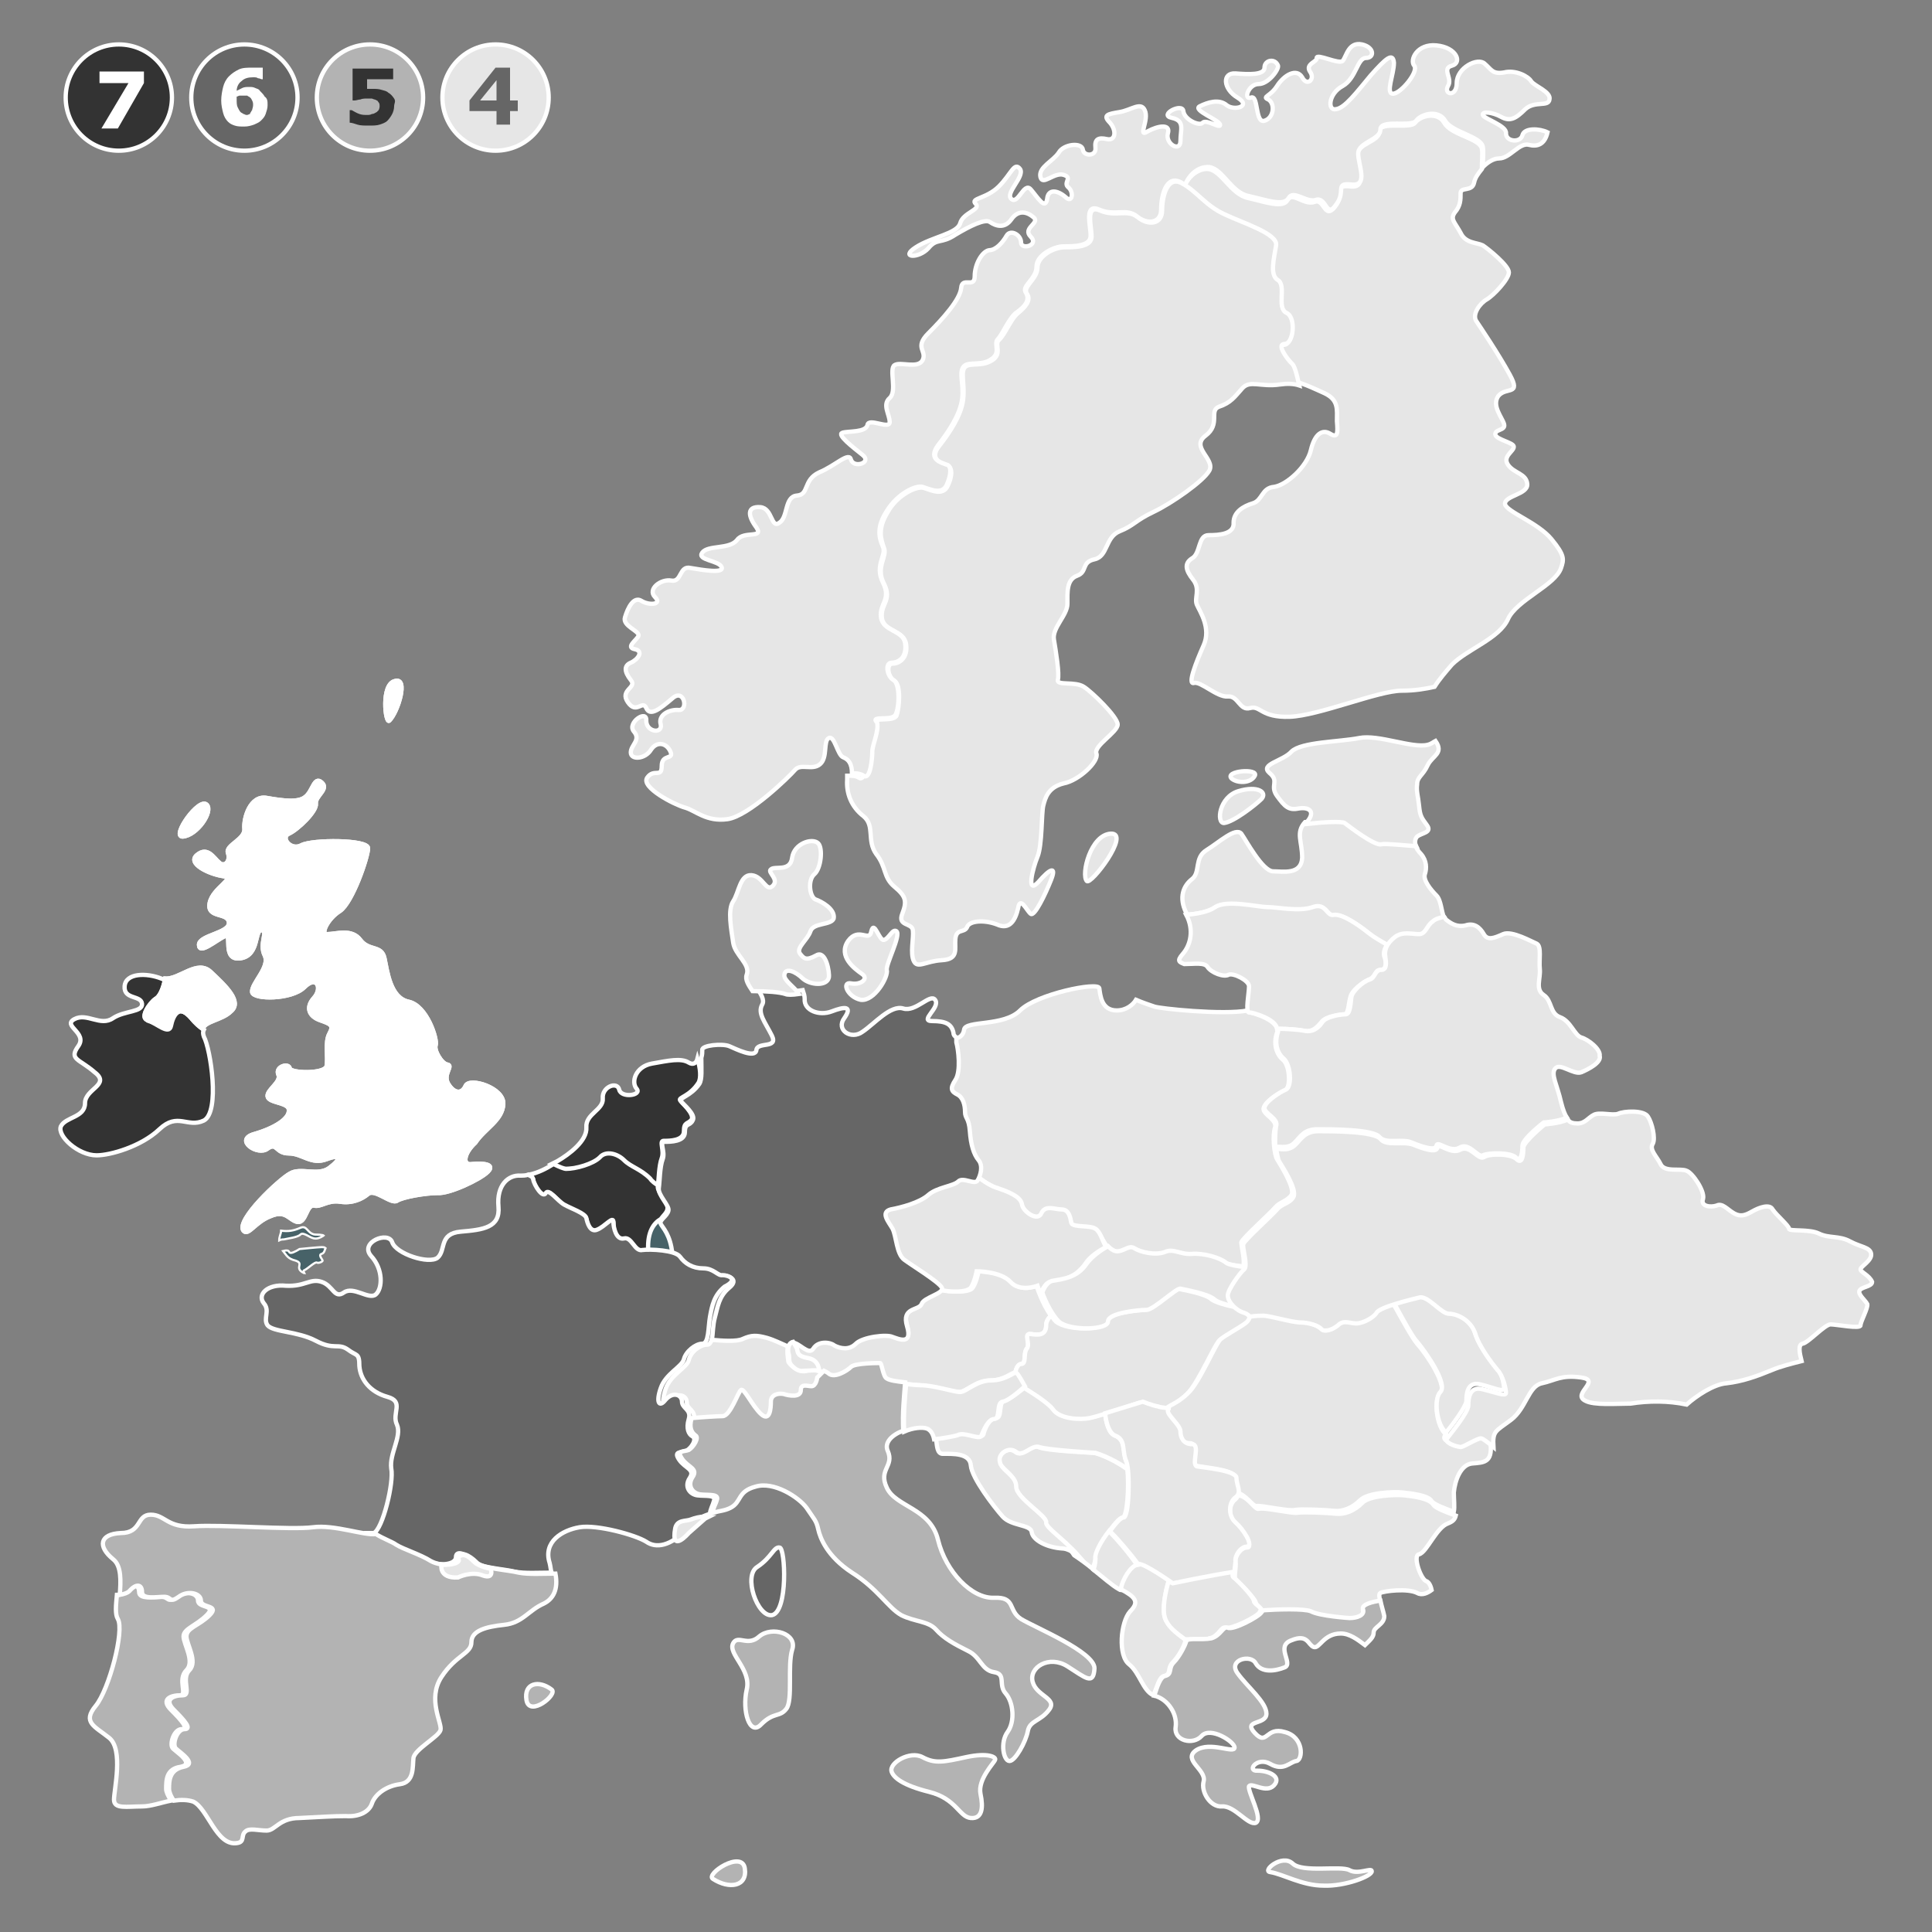 <?xml version="1.0" encoding="utf-8"?>
<!-- Generator: Adobe Illustrator 26.5.0, SVG Export Plug-In . SVG Version: 6.00 Build 0)  -->
<svg version="1.1" id="Layer_1" xmlns="http://www.w3.org/2000/svg" xmlns:xlink="http://www.w3.org/1999/xlink" x="0px" y="0px"
	 viewBox="0 0 200 200" style="enable-background:new 0 0 200 200;" xml:space="preserve">
<rect x="0" y="0" width="200" height="200" fill="#808080" stroke="none"/>
<style type="text/css">
	.st0{fill:#476268;stroke:#FFFFFF;stroke-width:0.222;stroke-miterlimit:10;}
	.st1{fill:#E6E6E6;stroke:#FFFFFF;stroke-width:0.444;stroke-miterlimit:10;}
	.st2{fill:#B3B3B3;stroke:#FFFFFF;stroke-width:0.444;stroke-miterlimit:10;}
	.st3{fill:#333333;stroke:#FFFFFF;stroke-width:0.444;stroke-miterlimit:10;}
	.st4{fill:#666666;stroke:#FFFFFF;stroke-width:0.444;stroke-miterlimit:10;}
	.st5{fill:#FFFFFF;stroke:#FFFFFF;stroke-width:0.444;stroke-miterlimit:10;}
	.st6{fill:#FFFFFF;}
	.st7{fill:#333333;}
	.st8{fill:#666666;}
</style>
<path class="st0" d="M31.1,127.8c0.3-0.3,0.9,0.3,1.4,0.4c0.5,0.1,1-0.3,1-0.3s-0.1-0.1-0.9-0.1c-0.8-0.1-0.8-1-1.5-0.7
	c-0.7,0.3-1.2,0.4-2,0.3c0,0.3-0.2,0.6-0.2,1c0.2-0.1,0.4-0.1,0.5-0.1C29.8,128.2,30.8,128.1,31.1,127.8z"/>
<path class="st0" d="M31.5,131.5c0.4-0.2,1.1-0.9,1.3-0.8c0.2,0.1,0.6-0.1,0.6-0.2c0-0.1-0.5-0.6-0.1-0.7c0.3-0.1,0.3-0.4,0.4-0.6
	c-0.1-0.1-0.3-0.1-0.4-0.1c-0.3,0-2.3,0.2-2.3,0.2s-0.6,0.4-0.9,0.4c-0.3,0,0-0.4-0.8-0.2c0.4,0.5,0.5,0.8,1.3,1
	c0.9,0.3-0.1,0.7,0.7,1.2c0.1,0,0.1,0.1,0.2,0.1C31.4,131.6,31.4,131.5,31.5,131.5z"/>
<path class="st1" d="M98.7,107.9c0.2,0.7,0.5,3-0.1,3.9c-0.6,0.9-0.3,1.2,0.2,1.5c0.6,0.3,0.8,1.2,0.8,1.8c0,0.7,0.4,0.6,0.5,2
	c0.1,1.4,0.4,2.4,0.9,3c0.4,0.5,0.3,1.2,0.1,1.7c0.7,0.5,1.5,1,2.2,1.3c1.7,0.6,2.3,1.1,2.5,1.7c0.1,0.6,1.6,1.7,2,0.9
	c0.4-0.9,1.4-0.4,2.1-0.4c0.7,0,0.9,0.9,1,1.4c0.1,0.5,1.9,0.2,2.5,0.6c0.6,0.4,0.9,1.7,1.7,2.2c0.9,0.5,1.6-0.6,2.2-0.2
	c0.6,0.4,2.2,0.7,3.2,0.4c1-0.4,1.6,0.4,2.8,0.2c1.2-0.1,2.8,0.4,3.2,0.7c0.2,0.2,1.2,0.4,2.2,0.5c0.2-0.5-0.2-2.1-0.2-2.5
	c0.1-0.4,3-3,3.5-3.6c0.5-0.6,1.2-0.6,1.7-1.3c0.4-0.7-1.2-3.2-1.5-3.7c-0.3-0.5-0.5-2.5-0.2-3.3c0.2-0.8-1.2-1.3-1.2-1.9
	c0-0.6,1.4-1.6,2.2-1.9c0.7-0.3,0.5-2.7-0.2-3.2c-0.7-0.6-1-1.7-0.6-2.8c0.4-1.2-2.5-2.1-2.9-2.1c-0.1,0-0.1-0.1-0.1-0.2
	c-2.6,0.5-9.2-0.2-9.7-0.4c-0.3-0.1-1.2-0.4-1.9-0.7c-0.3,0.5-1,1.1-2,1.1c-1.6,0-1.7-1.6-1.8-2.3c-0.1-0.7-6.5,0.6-8.2,2.3
	c-1.7,1.7-5.7,1-5.8,2c-0.1,0.7-0.7,1-1.1,0.8C98.7,107.6,98.7,107.8,98.7,107.9z"/>
<path class="st1" d="M113.4,161.3c-0.1-0.7,2.2-4.2,2.8-4.2c0.5,0,0.7-3.3,0.5-5c-1.8-1.3-3.4-1.7-3.4-1.7s-5-0.2-5.8-0.6
	c-0.8-0.3-1.7,1.1-2.4,0.5c-0.7-0.6-1.8,0.2-1.7,1c0.2,0.8,1.7,1.3,1.7,2.6c0,1.2,3.1,3.1,3.1,3.7c-0.1,0.5,1.9,1.7,3,3.4
	c0.6,0.4,1.3,0.9,1.9,1.4C113.3,161.9,113.4,161.5,113.4,161.3z"/>
<path class="st1" d="M108.3,157.6c0.1-0.7-3.1-2.5-3.1-3.7c0-1.2-1.6-1.7-1.7-2.6c-0.2-0.8,0.9-1.6,1.7-1c0.7,0.6,1.6-0.8,2.4-0.5
	c0.8,0.3,5.8,0.6,5.8,0.6s1.5,0.4,3.4,1.7c0-0.3-0.1-0.6-0.2-0.8c-0.4-1,0-2.2-1.2-2.7c-0.6-0.2-0.9-1.3-1-2.3
	c-0.6,0.2-1,0.3-1.3,0.4c-1,0.2-3.1,0.1-3.8-0.9c-0.6-0.7-2.3-1.8-3.1-2.3c-0.3,0.3-1.7,1.4-2.2,1.5c-0.7,0.1-0.2,1.8-0.9,1.8
	c-0.7,0-1.2,1.2-1.3,1.7c-0.2,0.5-1.7-0.3-2.3-0.1c-0.5,0.2-1.9,0.4-2.6,0.5c0.1,0.8,0.1,1.6,0.7,1.6c1,0,2.8-0.1,2.9,1.2
	c0.1,1.3,2.4,4.3,3.3,5.3c0.9,1,2.9,0.8,3,1.6c0.1,0.8,1.5,1.6,3.2,1.7c0.4,0,1,0.3,1.6,0.7C110.1,159.3,108.2,158.1,108.3,157.6z"
	/>
<path class="st1" d="M120.5,173.5c0.8-0.2,0.3-0.8,0.9-1.4c0.6-0.6,1.2-1.7,1.3-2.2c0,0,0-0.1,0.1-0.1c-1.1-0.8-1.9-1.5-2.2-2.3
	c-0.3-0.9,0-2.6,0.4-3.9c-0.6-0.5-2.6-1.8-3.2-1.8c-0.6,0-1.6,1.4-1.8,2.7c1.5,0.8,2,1.3,1,2.3c-1,1.1-1.3,4.6-0.1,5.5
	c1.1,0.9,1.4,2.7,2.5,3.2C119.8,174.6,120,173.6,120.5,173.5z"/>
<path class="st1" d="M104.8,132.7c-1-1.1-3.5-1.1-3.5-1.1s-0.2,1.1-0.6,1.7c-0.3,0.5-2.1,0.5-3.3,0.2c-0.3,0.4-1.8,0.8-2,1.4
	c-0.2,0.7-2.1,0.3-1.5,2.3c0.6,2-0.9,1.3-1.5,1.1c-0.6-0.2-3.2,0.1-3.8,0.7c-0.7,0.7-1.6,0.5-2.2,0.2c-0.6-0.3-1.7-0.5-2.2,0.3
	c-0.5,0.8-1.4-0.7-2.2-0.6c-0.7,0.1-0.4,1.7-0.4,2c0,0.3,1.2,1.3,1.9,1c0.7-0.3,1.7,0.1,2.3,0.5c0.7,0.4,1.9-0.3,2.3-0.7
	c0.4-0.4,2.7-0.4,3-0.4c0.2,0,0.3,1.3,0.7,1.6c0.4,0.2,2,0.4,3.4,0.5c1.4,0.1,3.5,0.7,4.1,0.7c0.7,0,1.7-1.2,3.2-1.2
	c1.5,0,2.3-0.9,2.6-0.8c0,0,0,0,0,0c0.1-0.5,0.3-0.8,0.6-0.9c0.6-0.1,0.2-1.1,0.6-1.6c0.4-0.5-0.3-1.6,0.4-1.5
	c0.8,0.1,1.6,0.2,1.6-0.9c0-0.4,0.2-0.7,0.5-1c-0.9-1.2-1.5-3.1-1.5-3.1S105.7,133.8,104.8,132.7z"/>
<path class="st1" d="M128.7,135.8c-0.3-0.1-0.6-0.3-0.9-0.5c-1-0.2-2-0.5-2.4-0.8c-0.6-0.6-3.1-1-3.5-1.1c-0.4-0.1-2.7,2.2-3.5,2.2
	c-0.7,0-4,0.4-4,1.2c0,0.9-3.9,1-5.1,0c-0.2-0.2-0.3-0.4-0.5-0.6c-0.3,0.3-0.5,0.6-0.5,1c0,1.1-0.9,1-1.6,0.9c-0.8-0.1,0,1-0.4,1.5
	c-0.4,0.5,0,1.6-0.6,1.6c-0.3,0-0.5,0.4-0.6,0.9c0.3,0.1,0.9,1.4,0.9,1.4s0,0-0.1,0.1c0.8,0.5,2.6,1.6,3.1,2.3
	c0.7,1,2.8,1.1,3.8,0.9c1-0.2,5.2-1.6,5.2-1.6s1,0.4,1.6,0.5c0.1,0,0.5,0.1,1.1,0.2c0.3-0.3,1.2-0.6,2.2-1.6
	c1.2-1.2,2.9-5.3,3.4-5.6c0.5-0.3,1.8-1.1,2.5-1.6C129.7,136.5,129.5,136,128.7,135.8z"/>
<path class="st1" d="M113.4,127.2c-0.6-0.4-2.3-0.1-2.5-0.6c-0.1-0.5-0.2-1.4-1-1.4c-0.7,0-1.7-0.5-2.1,0.4c-0.4,0.9-1.9-0.2-2-0.9
	c-0.1-0.6-0.7-1.1-2.5-1.7c-0.7-0.2-1.5-0.7-2.2-1.3c-0.1,0.1-0.1,0.3-0.2,0.4c-0.3,0.5-1.5-0.4-2,0.1c-0.5,0.5-2.2,0.6-3.1,1.4
	c-0.9,0.8-2.8,1.2-3.9,1.5c-1.1,0.2-0.2,1.2,0.2,2c0.4,0.7,0.4,2.6,1.2,3.2c0.8,0.6,3.6,2.3,3.9,2.9c0.1,0.1,0,0.2,0,0.3
	c1.2,0.3,2.9,0.3,3.3-0.2c0.4-0.6,0.6-1.7,0.6-1.7s2.5,0,3.5,1.1c1,1.1,2.8,0.4,2.8,0.4s0.1,0.3,0.3,0.8c0.3-0.6,0.6-1.1,1-1.2
	c1-0.1,2.5-0.3,3.6-1.8c0.5-0.8,1.4-1.4,2.2-1.8C114.1,128.4,113.9,127.5,113.4,127.2z"/>
<path class="st1" d="M123.4,129.8c-1.2,0.1-1.9-0.6-2.8-0.2c-1,0.4-2.6,0-3.2-0.4c-0.6-0.4-1.4,0.7-2.2,0.2
	c-0.2-0.1-0.4-0.3-0.5-0.4c-0.7,0.4-1.6,1-2.2,1.8c-1,1.5-2.5,1.6-3.6,1.8c-0.4,0.1-0.8,0.6-1,1.2c0.3,0.9,1,2.3,1.7,3
	c1.1,1,5.1,0.9,5.1,0c0-0.9,3.2-1.2,4-1.2c0.7,0,3.1-2.3,3.5-2.2c0.4,0.1,2.8,0.5,3.5,1.1c0.3,0.3,1.3,0.6,2.4,0.8
	c-0.4-0.4-0.8-0.9-0.8-1.3c0-0.7,1.2-2.4,1.7-2.7c0,0,0.1-0.1,0.1-0.1c-1-0.1-2-0.3-2.2-0.5C126.3,130.2,124.6,129.7,123.4,129.8z"
	/>
<path class="st2" d="M18.7,182.9c1.5-0.3-0.4-1.5-0.8-1.9c-0.4-0.4,0.1-2,0.9-2c0.8,0,0-0.9-1.1-2c-1.1-1.1,0-1.5,0.9-1.5
	c0.9,0-0.3-1.6,0.7-2.6c0.9-0.9-0.3-2.7-0.3-3.5c0-0.8,1.3-1.1,2.4-2.2c1.1-1.1-0.9-0.7-0.9-1.5c0-0.8-1.3-1.1-2.3-0.4
	c-0.9,0.7-0.7,0-1.5,0c-0.8,0-2.3,0.3-2.3-0.5c0-0.8-0.7-0.9-1.3-0.1c-0.2,0.2-0.5,0.4-1,0.4c-0.1,1.1-0.2,2,0.1,2.5
	c0.7,1.2-0.9,7.3-2.3,9c-1.4,1.7-0.1,2.1,1.4,3.3c1.5,1.2,0.5,5.4,0.5,6.4c0,1,1.3,0.7,2.9,0.7c0.9,0,2-0.4,3-0.6
	c-0.3-0.5-0.5-0.9-0.5-1.2C17.2,184.3,17.2,183.1,18.7,182.9z"/>
<path class="st3" d="M62.1,119.9c0.7-0.7,1.9-0.3,2.5,0.3c0.7,0.7,1.7,0.8,2.7,1.9c0.3,0.3,0.5,0.5,0.8,0.7c0.1-0.7,0.1-2.1,0.4-2.9
	c0.3-0.8-0.3-1.8,0.2-1.8c0.6,0,2.1,0,2.1-1c0-1,0.4-0.7,0.8-1.2c0.3-0.6-1-1.7-1.2-2c-0.2-0.3,1-0.4,1.9-1.8
	c0.3-0.5,0.2-1.5-0.1-2.5c-0.1,0.4-0.4,0.7-0.9,0.4c-0.8-0.5-2.1-0.2-3.8,0.1c-1.7,0.3-2.2,1.9-1.6,2.6c0.6,0.7-1.6,1-1.8,0.1
	c-0.2-0.9-1.8-0.3-1.7,0.9c0.1,1.2-1.8,1.6-1.7,3c0.1,1.4-1.8,2.8-3,3.5c-0.2,0.1-0.4,0.2-0.6,0.3c0.6,0.3,1.1,0.5,1.3,0.5
	C59.6,121.1,61.5,120.6,62.1,119.9z"/>
<path class="st0" d="M68.4,126.3c-0.7,0.4-1.4,1.3-1.3,3.2c0.7,0,1.7,0.1,2.5,0.3c-0.2-2-1-2.7-1.2-3.1
	C68.4,126.6,68.4,126.4,68.4,126.3z"/>
<path class="st3" d="M55.2,122.2c0.1,0.6,1,2,1.3,1.4c0.3-0.6,1.2,0.7,1.9,1.2c0.7,0.4,2.2,0.9,2.3,1.4c0.1,0.5,0.3,1.6,1.1,1.2
	c0.7-0.3,1.7-1.5,1.7-0.8c0,0.7,0.2,1.9,1.1,1.7c0.8-0.2,1.1,1.4,1.9,1.2c0.2,0,0.4,0,0.6-0.1c-0.1-1.9,0.6-2.8,1.3-3.2
	c0.2-0.3,0.7-0.7,0.7-1.1c0.1-0.6-1.1-1.7-1-2.3c0,0,0-0.1,0-0.1c-0.3-0.2-0.6-0.4-0.8-0.7c-1-1-2-1.2-2.7-1.9
	c-0.7-0.7-1.9-1-2.5-0.3c-0.7,0.7-2.5,1.2-3.5,1.2c-0.2,0-0.7-0.2-1.3-0.5c-0.8,0.5-1.6,0.9-2.5,1.1
	C54.9,121.9,55.2,121.8,55.2,122.2z"/>
<path class="st1" d="M151,149.5c-0.8-0.1-1.8-0.4-1.4-0.9c0,0,0.1-0.1,0.1-0.1c-1-0.8-1.3-3.6-0.6-4.2c0.8-0.8-1.4-4.1-2.4-5.2
	c-0.5-0.6-1.5-2.4-2.5-4.2c-0.9,0.3-1.7,0.6-1.8,0.9c-0.3,0.5-1.4,1.1-2.1,1.1c-0.7,0-1.3-0.3-1.9,0.2c-0.6,0.6-1.3,0.8-1.7,0.4
	c-0.3-0.3-1.4-0.7-2.2-0.7c-0.8,0-3.2-0.7-3.8-0.7c-0.3,0-0.9,0-1.4,0.1c0.1,0.2,0,0.5-0.4,0.8c-0.7,0.5-2,1.2-2.5,1.6
	c-0.5,0.3-2.2,4.5-3.4,5.6c-1.2,1.2-2.2,1.3-2.3,1.7c-0.1,0.4,1.3,1.5,1.3,2.2c0,0.7,0.3,1.3,1.2,1.3c0.9,0-0.1,2.2,0.5,2.3
	c0.6,0.2,4.1,0.4,4.1,1.2c0,0.6,0.4,1.2,0.2,1.6c1,0.2,1.7,1.5,2.1,1.4c0.4-0.1,3.4,0.6,4,0.4c0.6-0.1,3.1,0,4,0.1
	c0.9,0.1,1.9-0.3,2.7-1.1c0.8-0.8,3.5-0.9,4.4-0.8c0.9,0.1,2.7,0.3,3,0.9c0.2,0.3,1.2,0.7,2.3,1.1c0.1-0.5,0-1.3,0-2
	c0.1-1.2,0.7-2.9,1.9-3c1.2-0.1,2.1-0.1,1.9-2c0-0.1,0-0.1,0-0.2c-0.6-0.5-1.1-0.9-1.3-0.9C152.7,148.6,151.4,149.5,151,149.5z"/>
<path class="st1" d="M152.6,137.7c-0.4-1.4-1.9-2-2.7-2c-0.8,0-2.1-1.8-3-1.7c-0.5,0.1-1.7,0.4-2.7,0.7c1,1.8,2,3.7,2.5,4.2
	c1,1.2,3.2,4.4,2.4,5.2c-0.7,0.7-0.4,3.4,0.6,4.2c0.5-0.6,2.1-2.7,2.1-3.3c0-0.7,0.1-2,1.4-1.7c1.3,0.3,2.5,0.9,2.5,0.4
	c0-0.4-0.3-1.9-0.9-2.4C154.3,140.9,153,139.2,152.6,137.7z"/>
<path class="st1" d="M145.4,154.8c-0.9-0.1-3.7,0-4.4,0.8c-0.8,0.8-1.8,1.2-2.7,1.1c-0.9-0.1-3.4-0.2-4-0.1c-0.6,0.1-3.5-0.6-4-0.4
	c-0.4,0.1-1.1-1.3-2.1-1.4c-0.1,0.1-0.1,0.2-0.3,0.4c-0.7,0.5-0.8,1.8,0,2.6c0.8,0.7,1.9,2.4,1.2,2.4c-0.7,0-1.3,1-1.2,1.5
	c0.1,0.5-0.2,1.6,0,1.8c0.2,0.2,2,1.9,2.1,2.4c0.1,0.4,0.8,0.7,0.7,1c1.4-0.1,4.3-0.3,5,0.1c0.9,0.4,4,0.7,4,0.7
	c0.9,0,1.7-0.3,1.4-0.9c-0.2-0.5,1-0.8,1.8-0.9c-0.1-0.5-0.2-0.9,0-1c0.4-0.2,2.8-0.5,3.8,0c0.5,0.3,1.1,0,1.5-0.3
	c-0.1-0.5-0.3-0.8-0.5-0.9c-0.6-0.1-1.5-2.7-0.8-2.8c0.8-0.2,1.8-2.8,3-3.2c0.5-0.2,0.7-0.4,0.8-0.8c-1.1-0.4-2.1-0.8-2.3-1.1
	C148,155.1,146.3,154.9,145.4,154.8z"/>
<path class="st1" d="M122.8,169.8L122.8,169.8c0,0,0.1,0,0.1-0.1c0,0,0,0,0,0c0.1,0,0.1,0,0.2,0c0,0,0,0,0,0c0.3,0,0.8,0,1.2,0
	c0,0,0.1,0,0.1,0c0.1,0,0.2,0,0.3,0c0,0,0.1,0,0.1,0c0.1,0,0.3,0,0.4-0.1c1-0.2,1.2-1.3,1.7-1.1c0.5,0.2,3.2-1.1,3.5-1.6
	c0-0.1,0.1-0.1,0.1-0.2c0.1-0.4-0.7-0.6-0.7-1c-0.1-0.5-1.8-2.2-2.1-2.4c-0.1-0.1-0.1-0.1-0.1-0.3c0,0,0,0,0,0c0-0.1,0-0.3,0-0.4
	c-2.6,0.4-6.4,1.2-6.4,1.2s-0.1-0.1-0.2-0.2c-0.4,1.3-0.7,3-0.4,3.9C120.9,168.4,121.7,169,122.8,169.8z"/>
<path class="st1" d="M192.6,131.4c0-0.3,1.2-0.9,1.1-1.6c-0.1-0.7-1.1-0.7-2.2-1.3c-1.1-0.6-2.2-0.3-3.2-0.8c-1-0.5-3.1-0.2-3.1-0.5
	c0-0.3-1.3-1.4-1.7-2c-0.3-0.6-1.4-0.2-2.1,0.2c-0.7,0.4-1.2,0.6-1.9,0.2c-0.7-0.4-1.2-1.1-1.8-0.8c-0.6,0.2-1.7,0.1-1.4-0.7
	c0.2-0.8-1.1-2.7-1.7-2.9c-0.6-0.3-2.3,0.2-2.7-0.7c-0.4-0.8-1.2-1.5-0.8-2.1c0.3-0.6-0.1-2.2-0.5-2.8c-0.4-0.7-2.5-0.6-3.1-0.3
	c-0.6,0.2-1.9-0.2-2.5,0.1c-0.6,0.3-0.9,0.9-1.7,0.9c-0.5,0-0.8-0.1-1-0.4c-0.9,0.4-2.4,0.5-2.4,0.5s-2.2,1.8-2.2,2.4
	c0,0.7-0.1,1.8-0.7,1.2c-0.6-0.6-2.9-0.6-3.4-0.2c-0.6,0.3-1.4-1.3-2.4-0.8c-1,0.6-2.3-0.8-2.4-0.2c-0.1,0.6-1.5,0.1-2.5-0.3
	c-1-0.4-2.8,0.2-3.4-0.6c-0.7-0.8-5-0.8-6.4-0.8c-1.4,0-1.8,0.8-2.4,1.4c-0.6,0.6-1.3,0.5-2,0.4c0.1,0.6,0.2,1.1,0.3,1.3
	c0.3,0.5,1.9,2.9,1.5,3.7c-0.4,0.7-1.2,0.7-1.7,1.3c-0.5,0.6-3.4,3.2-3.5,3.6c-0.1,0.4,0.5,2.2,0.1,2.6c-0.4,0.3-1.7,2.1-1.7,2.7
	c0,0.7,0.9,1.6,1.7,1.8c0.3,0.1,0.5,0.3,0.6,0.4c0.6-0.1,1.1-0.1,1.4-0.1c0.6,0,3,0.7,3.8,0.7c0.8,0,1.9,0.3,2.2,0.7
	c0.3,0.3,1.1,0.1,1.7-0.4c0.6-0.6,1.2-0.2,1.9-0.2c0.7,0,1.8-0.6,2.1-1.1c0.3-0.6,3.7-1.4,4.5-1.6c0.9-0.1,2.2,1.7,3,1.7
	c0.8,0,2.2,0.6,2.7,2c0.4,1.4,1.8,3.2,2.3,3.8c0.6,0.6,0.9,2,0.9,2.4c0,0.4-1.2-0.1-2.5-0.4c-1.3-0.3-1.4,1-1.4,1.7
	c0,0.7-1.9,3-2.2,3.4c-0.3,0.4,0.7,0.8,1.4,0.9c0.3,0,1.7-0.9,2.1-0.9c0.2,0,0.7,0.4,1.3,0.9c-0.1-1.7,0.2-1.6,1.8-2.8
	c1.6-1.2,1.8-3.5,3.2-3.8c1.4-0.3,2-0.9,4.1-0.6c2.1,0.3-1,1.7,0.4,2.4c0.9,0.5,3.2,0.3,4.7,0.3c1.9-0.3,3.9-0.3,5.8,0.1
	c1-0.9,2.8-2.1,4.1-2.2c1.7-0.2,3.1-0.7,4.8-1.4c0.7-0.3,1.8-0.6,3-0.9c-0.2-0.8-0.4-1.7,0.1-1.8c0.6-0.1,2.3-2,2.9-2
	c0.6,0,3.1,0.5,3.1,0.1c0-0.4,0.8-1.8,0.7-2.2c-0.2-0.4-1-1-0.8-1.4c0.2-0.4,1.3-0.4,1.3-0.9C193.5,132,192.6,131.7,192.6,131.4z"/>
<path class="st1" d="M131.3,94c1,0,3.4,0.5,4.7,0c1.4-0.5,1.4,1,2.2,0.8c0.8-0.2,2.5,1,3.6,1.9c0.5,0.4,1.2,0.8,1.9,1.2
	c0.2-0.3,0.4-0.5,0.7-0.8c0.9-0.7,1.8-0.3,2.5-0.3c0.8,0,0.9-0.9,1.4-1.3c0.3-0.2,0.8-0.4,1.2-0.5c-0.3-0.6-0.3-1.8-0.8-2.3
	c-0.6-0.6-1.4-1.6-1.2-2.2c0.2-0.6,0.2-1.4-0.4-2.1c-0.3-0.3-0.5-0.6-0.6-1c-1.3-0.2-3.2-0.4-3.6-0.2c-0.7,0.2-3.3-1.9-3.8-2.2
	c-0.3-0.2-2.3-0.1-4,0.1c-1,1.1-0.3,2-0.3,3.7c-0.1,1.8-2,1.4-3,1.4c-1.1,0-2.8-3.2-3.3-3.9c-0.6-0.7-2.3,0.9-3.6,1.7
	c-1.3,0.8-0.6,2.3-1.5,3c-0.9,0.7-1.4,1.9-0.6,3.5c0,0.1,0.1,0.1,0.1,0.2c1.1-0.1,2.3-0.3,3-0.8C127.1,93.2,130.3,94,131.3,94z"/>
<path class="st1" d="M125,100.1c0.4,0.6,1.7,1.1,2.2,0.8c0.5-0.2,2.1,0.6,2.1,1.2c0,0.7-0.4,2.7,0,2.7c0.4,0,2.8,0.7,2.9,1.7
	c1.1,0,2.3,0.1,2.7,0.2c0.9,0.2,1.4-0.3,1.9-0.9c0.4-0.6,2-0.8,2.4-0.8c0.4,0,0.4-1.2,0.6-1.8c0.1-0.6,1.2-1.5,1.9-1.8
	c0.7-0.2,0.6-1,1.2-1c0.7,0,0.6-0.9,0.4-1.4c-0.1-0.3,0-0.8,0.3-1.2c-0.7-0.4-1.4-0.8-1.9-1.2c-1-0.8-2.7-2-3.6-1.9
	c-0.8,0.2-0.8-1.3-2.2-0.8c-1.4,0.5-3.7,0-4.7,0c-1,0-4.2-0.8-5.4,0c-0.7,0.5-1.9,0.7-3,0.8c0.8,1.5,0.5,3.1-0.4,4.1
	c-0.6,0.7-0.3,0.8,0.2,1C123.6,99.8,124.7,99.6,125,100.1z"/>
<path class="st1" d="M83.5,141.9c-0.7,0.3-1.9-0.7-1.9-1c0-0.2-0.2-1.1,0-1.6c-0.6-0.3-1.5-0.7-2.2-0.9c-1.1-0.3-1.7-0.3-2.5,0.1
	c-0.6,0.3-2.1,0.2-3.2,0.1c-0.1,0.3-0.2,0.6-0.5,0.6c-0.7,0-1.7,0.7-1.9,1.6c-0.2,0.8-1.9,1.5-2.4,3c-0.5,1.5-0.2,2.2,0.5,1.2
	c0.7-0.9,1.7-0.6,1.7,0.2c0,0.7,1,0.8,0.7,1.8c0,0,0,0,0,0.1c1.1-0.1,2.7-0.2,3.2-0.2c0.8,0,1.5-2.4,1.9-2.7
	c0.3-0.2,1.2,1.8,2.1,2.5c0.9,0.8,1-0.7,1-1.3c0-0.7,0.8-0.9,1.3-0.8c0.6,0.1,1.8,0.3,1.8-0.4c0-0.8,0.7-0.4,1.1-0.4
	c0.4,0,0.6-0.9,0.6-0.9l0.7-0.7C84.8,141.9,84.1,141.7,83.5,141.9z"/>
<path class="st4" d="M72.4,112.2c-0.9,1.3-2.1,1.4-1.9,1.8c0.2,0.3,1.6,1.4,1.2,2c-0.3,0.6-0.8,0.2-0.8,1.2c0,1-1.5,1-2.1,1
	c-0.6,0,0.1,1-0.2,1.8c-0.3,0.8-0.3,2.3-0.4,3c-0.1,0.7,1.1,1.8,1,2.3c-0.1,0.6-1,1-0.8,1.4c0.2,0.4,1,1.1,1.2,3.1
	c0.4,0.1,0.7,0.3,0.8,0.4c0.5,0.7,1.3,1.2,2.4,1.2c1.1,0,1.5,0.7,2,0.7c0.5-0.1,1.8,0.3,0.7,1.2c-1.1,0.9-1.2,2-1.5,3.1
	c-0.2,0.7-0.2,1.7-0.3,2.3c1.1,0.1,2.6,0.2,3.2-0.1c0.9-0.4,1.4-0.4,2.5-0.1c0.7,0.2,1.5,0.6,2.2,0.9c0.1-0.2,0.2-0.4,0.4-0.4
	c0.7-0.1,1.7,1.4,2.2,0.6c0.5-0.8,1.7-0.7,2.2-0.3c0.6,0.3,1.5,0.5,2.2-0.2c0.7-0.7,3.2-1,3.8-0.7c0.6,0.2,2.1,0.9,1.5-1.1
	c-0.6-2,1.2-1.6,1.5-2.3c0.2-0.7,2.4-1.1,2.1-1.7c-0.3-0.6-3.1-2.3-3.9-2.9c-0.8-0.6-0.8-2.4-1.2-3.2c-0.4-0.7-1.3-1.7-0.2-2
	c1.1-0.2,3-0.7,3.9-1.5c0.9-0.8,2.6-0.9,3.1-1.4c0.5-0.5,1.7,0.4,2-0.1c0.3-0.5,0.6-1.5,0.1-2.1c-0.5-0.6-0.8-1.6-0.9-3
	c-0.1-1.4-0.5-1.3-0.5-2c0-0.7-0.2-1.5-0.8-1.8c-0.6-0.3-0.8-0.6-0.2-1.5c0.6-0.9,0.3-3.2,0.1-3.9c0-0.1,0-0.3,0-0.5
	c-0.1-0.1-0.3-0.2-0.3-0.5c-0.2-0.9-0.8-1.2-2.2-1.2c-1.4,0,0.9-1.4,0.3-2.2c-0.5-0.7-2,1.3-3.3,0.9c-1.3-0.4-3,1.6-4.2,2.4
	c-1.2,0.9-2.8-0.2-1.9-1.4c0.9-1.3,0-1.2-1.3-0.7c-1.3,0.5-2.9-0.1-2.8-1.3c0-0.3-0.1-0.6-0.2-0.9c-0.6,0.1-1.1,0.1-1.4,0
	c-0.6-0.2-1.9-0.3-3.4-0.3c0.4,0.6,0.9,1.3,0.6,1.8c-0.5,0.9,0.3,1.8,1,3.2c0.7,1.4-1.5,0.6-1.6,1.5c-0.1,0.9-2.1-0.1-2.8-0.4
	c-0.7-0.3-2.9-0.1-2.8,0.4c0,0.2,0,0.5-0.1,0.8C72.6,110.7,72.7,111.7,72.4,112.2z"/>
<path class="st1" d="M156.1,64.1c0.9-2,4.9-3.5,5.5-5.3c0.3-0.9,0.4-1.3-1-3c-1.4-1.7-4.6-2.8-4.8-3.6c-0.1-0.9,2.4-1,2.3-2.1
	c-0.1-1.1-1.4-1.1-2-2c-0.6-0.9,0.7-1.4,0.6-1.9c-0.1-0.4-1.8-0.7-1.9-1.2c-0.1-0.6,1.1-0.4,0.9-1.1c-0.2-0.7-1.3-1.9-0.6-2.9
	c0.8-1,2.4,0,1.2-2.2c-1.2-2.2-3.1-5-3.5-5.6c-0.4-0.7,0.4-1.8,1.1-2.2c0.7-0.4,2.3-2.1,2.3-2.8c0-0.7-2.1-2.4-2.7-2.8
	c-0.6-0.3-1.8-0.2-2.3-1.3c-0.6-1.1-1.1-1.4-0.6-2.1c0.6-0.7,0.6-1.3,0.6-2c0-0.7,1.2-0.1,1.4-1.1c0.1-0.5,0.4-0.9,0.8-1.4
	c0-0.8,0.1-1.6,0-2.1c-0.2-1.1-3.2-1.4-3.9-2.7c-0.7-1.2-2.5-0.7-3,0c-0.5,0.7-3.7-0.2-3.7,0.9c0,1.1-2.3,1.2-2.3,2.5
	c0,1.2,1.1,3.4-0.7,3.2c-1.8-0.2-0.5,0.7-1.6,2.1c-1.1,1.4-1.1-0.9-2.1-0.5c-1.1,0.4-2.3-1.1-2.8-0.2c-0.5,0.9-2.3,0.2-4.1-0.2
	c-1.8-0.4-2.7-2.8-4.1-3c-0.9-0.1-2,0.6-2.5,1.8c1.4,0.9,2.3,2.2,4.1,3c2,0.9,5.5,2,5.3,3.2c-0.2,1.2-0.7,3,0.2,3.6
	c0.9,0.5-0.2,2.8,0.9,3.4c1.1,0.5,0.7,3.2-0.2,3.2c-0.9,0,0.2,1.4,0.7,2c0.2,0.2,0.4,1,0.5,1.8c1.1,0.3,2.1,0.8,3,1.2
	c1.5,0.7,1.3,1.7,1.3,2.9c0.1,1.2,0.1,1.8-0.7,1.3c-0.8-0.5-1.6,0-2,1.7c-0.4,1.7-2.5,3.6-3.8,3.8c-1.3,0.1-1.2,1.4-2.2,1.7
	c-1,0.3-2,0.9-2,2c0.1,1.2-1.5,1.3-2.6,1.3c-1.1,0-0.8,1.9-1.7,2.4c-0.8,0.5-0.7,1.2,0.1,2.2c0.8,1,0.1,1.9,0.4,2.6
	c0.3,0.7,1.5,2.4,0.7,4.2c-0.8,1.8-1.7,4.1-1,3.9c0.7-0.2,2.4,1.5,3.5,1.4c1.1-0.1,1.2,1.5,2.3,1.2c1.1-0.3,1.1,1,4.1,0.9
	c3-0.1,9.2-2.7,11.6-2.7c1.4,0,2.5-0.2,3.4-0.4c0.5-0.8,1.2-1.6,1.8-2.3C151.9,67.2,155.2,66.1,156.1,64.1z"/>
<path class="st4" d="M74.8,132c-0.5,0.1-0.9-0.7-2-0.7c-1.1,0-1.9-0.5-2.4-1.2c-0.5-0.7-3.1-0.8-3.9-0.7c-0.8,0.2-1.1-1.4-1.9-1.2
	c-0.8,0.2-1.1-1.1-1.1-1.7c0-0.7-0.9,0.5-1.7,0.8c-0.7,0.3-1-0.7-1.1-1.2c-0.1-0.5-1.6-1-2.3-1.4c-0.7-0.4-1.6-1.7-1.9-1.2
	c-0.3,0.6-1.2-0.8-1.3-1.4c-0.1-0.4-0.3-0.3-0.5-0.5c-0.3,0.1-0.6,0.1-0.8,0.1c-1.3-0.1-2.5,1-2.3,3.2c0.2,2.2-1.6,2.4-3.9,2.6
	c-2.3,0.2-1.5,1.9-2.4,2.7c-0.9,0.7-4.3-0.4-4.7-1.6c-0.4-1.2-3.4,0-2.2,1.4c1.3,1.4,1.2,3.4,0.5,4c-0.7,0.6-2.3-0.9-3.3-0.2
	c-1,0.7-1.1-0.7-2.3-1.1c-1.2-0.4-1.7,0.5-3.7,0.4c-1.9-0.2-3,0.9-2.3,1.8c0.7,0.8-0.1,1.6,0.4,2.3c0.6,0.7,3.1,0.6,5,1.6
	c1.9,1,2.3,0.2,3.3,0.9c0.9,0.7,1.2,0.3,1.2,1.7c0.1,1.4,1.1,2.7,2.9,3.2c1.8,0.5,0.4,1.7,1,2.9c0.5,1.2-0.8,3-0.6,4.5
	c0.3,1.5-0.9,6.3-1.8,6.7c-0.1,0-0.1,0-0.2,0c0.8,0.4,1.7,0.8,2.1,1.1c0.8,0.5,2.6,1.1,3.6,1.7c1.1,0.7,3,0.5,3-0.3
	c0-0.8,1.1-0.3,1.7,0.4c0.7,0.7,3.2,0.8,4.4,1.1c1,0.2,2.5,0.1,3.8,0.1c-0.1-0.3-0.1-0.6-0.2-1c-0.7-2.2,1.3-3.4,3.1-3.7
	c1.8-0.3,5.8,0.8,6.9,1.5c1,0.7,2.5,0.5,4.3-1.4c0.9-1,1.7-1.3,2.3-1.5c0-0.4,0.3-0.9,0.4-1.3c0.3-0.7-0.9-0.5-1.7-0.6
	c-0.8-0.1-1.4-0.9-0.8-1.8c0.6-0.9-0.5-1-1.1-1.9c-0.6-0.9,0.2-0.7,0.7-0.9c0.5-0.2,1.2-1.2,0.7-1.5c-0.4-0.2-0.7-0.8-0.4-1.8
	c0.3-1-0.7-1.1-0.7-1.8c0-0.7-0.9-1.1-1.7-0.2c-0.7,0.9-1,0.2-0.5-1.2c0.5-1.5,2.2-2.2,2.4-3c0.2-0.8,1.2-1.6,1.9-1.6
	c0.7,0,0.6-1.7,0.8-2.8c0.2-1.1,0.4-2.2,1.5-3.1C76.6,132.4,75.3,132,74.8,132z M80.7,160.2c-0.6-0.1-0.8,1-2.3,2
	c-1.5,0.9,0,5.2,1.5,5C81.6,166.9,81.3,160.2,80.7,160.2z"/>
<path class="st2" d="M57.5,162.9c-1.3,0-2.8,0.1-3.8-0.1c-1.2-0.3-3.8-0.4-4.4-1.1c-0.7-0.7-1.7-1.2-1.7-0.4c0,0.8-1.9,0.9-3,0.3
	c-1.1-0.7-2.8-1.2-3.6-1.7c-0.4-0.3-1.3-0.6-2.1-1.1c-1.1,0.2-4.3-1-6.5-0.7c-2.3,0.3-9.5-0.3-12.3-0.1c-2.8,0.2-3-1.2-4.5-1.2
	c-1.5,0-0.9,1.9-3.1,1.9c-2.2,0.1-2.4,1.4-0.8,2.7c0.9,0.7,0.8,2.3,0.7,3.7c0.5-0.1,0.8-0.2,1-0.4c0.7-0.8,1.3-0.7,1.3,0.1
	c0,0.8,1.5,0.5,2.3,0.5c0.8,0,0.5,0.7,1.5,0c0.9-0.7,2.3-0.4,2.3,0.4c0,0.8,2,0.4,0.9,1.5c-1.1,1.1-2.4,1.3-2.4,2.2
	c0,0.8,1.2,2.6,0.3,3.5c-0.9,0.9,0.3,2.6-0.7,2.6c-0.9,0-2,0.4-0.9,1.5c1.1,1.1,1.9,2,1.1,2c-0.8,0-1.3,1.6-0.9,2
	c0.4,0.4,2.3,1.6,0.8,1.9c-1.5,0.3-1.5,1.5-1.5,2.3c0,0.3,0.2,0.8,0.5,1.2c0.7-0.1,1.4-0.1,2,0.1c1.5,0.7,2.4,4.6,4.5,4.3
	c0.9-0.1,0.4-0.8,0.9-1.2c0.4-0.4,1.3-0.1,2.2-0.1c0.9,0,1.3-1.3,3.4-1.3c2.1-0.1,3.4-0.2,4.8-0.2c1.3,0.1,2.4-0.4,2.7-1.3
	c0.3-0.9,1.4-1.8,2.9-2c1.5-0.2,1.3-1.8,1.4-2.7c0.1-0.9,2.6-2.2,2.8-2.9c0.2-0.7-1.4-3.2,0.1-5.5c1.5-2.3,3.1-2.4,3.1-3.6
	c0-1.2,1.5-1.6,3.4-1.8c1.9-0.2,2.5-1.5,4.1-2.2C57.3,165.5,57.8,164.5,57.5,162.9z"/>
<path class="st2" d="M54.5,176c0.3,1.8,3.3-0.6,2.6-1.1C55.8,173.9,54.2,174.2,54.5,176z"/>
<path class="st1" d="M93.6,148.2c0.9-0.4,1.9-0.5,2.4-0.3c0.4,0.2,0.6,0.6,0.7,1.1c0.8-0.1,2.2-0.3,2.6-0.5c0.7-0.2,2.2,0.6,2.3,0.1
	c0.2-0.5,0.7-1.7,1.3-1.7c0.7,0,0.2-1.7,0.9-1.8c0.7-0.1,2.3-1.6,2.3-1.6s-0.7-1.3-0.9-1.4c-0.2-0.1-1.1,0.8-2.6,0.8
	c-1.5,0-2.6,1.2-3.2,1.2c-0.7,0-2.7-0.7-4.1-0.7c-0.5,0-1-0.1-1.5-0.1C93.7,144.5,93.5,146.4,93.6,148.2z"/>
<path class="st2" d="M142.9,165.7c-0.8,0.1-2,0.4-1.8,0.9c0.2,0.6-0.6,0.9-1.4,0.9c0,0-3.1-0.2-4-0.7c-0.7-0.3-3.6-0.2-5-0.1
	c0,0.1,0,0.1-0.1,0.2c-0.3,0.5-3,1.9-3.5,1.6c-0.5-0.2-0.7,0.8-1.7,1.1c-1,0.2-2.5-0.1-2.6,0.3c-0.1,0.4-0.7,1.6-1.3,2.2
	c-0.6,0.6-0.1,1.2-0.9,1.4c-0.5,0.1-0.8,1.1-1.1,2c0.1,0,0.1,0.1,0.2,0.1c1.2,0.4,2.2,1.8,2,3.2c-0.2,1.4,1.8,1.9,2.7,0.9
	c0.9-1,3.4,0.6,3.4,1.2c0,0.7-2.5-0.7-4,0.3c-1.4,1,1.1,2,0.8,3.2c-0.3,1.1,0.7,2.7,1.9,2.6c1.3-0.1,2.7,2,3.5,1.7
	c0.8-0.4-0.9-3.3-0.7-3.8c0.3-0.4,1.8,0.8,2.6-0.1c0.8-0.9-0.6-1.5-1.7-1.5c-1.2,0.1-0.1-1.5,1.3-0.7c1.4,0.8,2-0.2,2.7-0.3
	c0.7-0.1,0.8-2.5-1.2-3c-2-0.6-1.8,1.5-3.1,0.1c-1.3-1.4,1.2-0.8,1.2-2c0-1.2-2-2.8-3-4.2c-1-1.4,1.4-2,1.9-1c0.6,1,2,0.8,3,0.4
	c0.9-0.4-1-2.2,0.7-2.8c1.7-0.7,1.7,0.5,2.3,0.7c0.6,0.2,1-1.4,2.8-1.4c0.9,0,1.7,0.6,2.5,1.2c0.5-0.5,0.9-0.8,0.9-1.3
	c0-0.6,1.1-0.8,1.1-1.7C143.2,166.8,143,166.2,142.9,165.7z M139.7,193.6c-0.9-0.5-4.9,0.3-5.9-0.7c-1.1-1-3.2,0.8-2.3,0.9
	c1.3,0.2,3.3,1.4,5.5,1.4c2.2,0.1,5.1-1,5-1.5C142,193.3,140.6,194.1,139.7,193.6z"/>
<path class="st3" d="M21.1,106.6c-0.5-0.3-0.9-0.7-1.2-1.1c-1.4-1.7-2-0.3-2.2,0.7c-0.2,1-1.5-0.3-2.3-0.5c-0.8-0.2,0.3-1.8,0.8-2.2
	c0.4-0.3,0.8-1.1,1-2.1c-0.2,0-0.3,0-0.5-0.1c-1.5-0.6-3.7-0.6-3.8,0.8c-0.1,1.4,1.7,0.9,1.8,1.8c0.1,0.9-1.8,0.7-3,1.5
	c-1.3,0.9-2.7-0.6-4,0.1c-1.3,0.7,1.4,1.4,0.4,2.8c-1,1.4,0.1,1.3,1.7,2.7c1.7,1.3-1,1.7-1,3.2c0,1.5-2,1.4-2.5,2.4
	c-0.4,1,1.8,3,3.7,3c1.4,0,4.6-0.9,6.5-2.7c1.9-1.8,2.9-0.1,4.6-0.9c1.7-0.9,0.7-7.4,0-8.7C21,107,21,106.8,21.1,106.6z"/>
<g>
	<g>
		<path class="st5" d="M21.8,100.6c-1.4-1.3-3.2,0.8-4.7,0.7c-0.2,1.1-0.6,1.9-1,2.1c-0.6,0.4-1.7,2-0.8,2.2
			c0.8,0.2,2.2,1.5,2.3,0.5c0.2-1,0.8-2.3,2.2-0.7c0.3,0.4,0.8,0.8,1.2,1.1c0.2-0.8,2-0.9,2.9-1.8C25.1,103.7,23.4,102.1,21.8,100.6
			z M52.1,114.3c0.1-1.7-3.5-2.8-3.9-1.9c-0.4,0.9-1.2,0.8-1.8-0.2c-0.6-1,0.6-1.9-0.1-2c-0.6-0.1-1.4-1.5-1.2-2
			c0.2-0.6-0.9-4.1-2.8-4.5c-1.9-0.4-2.2-3.1-2.5-4.5c-0.3-1.4-1.6-0.7-2.5-1.9c-0.9-1.2-2.5-0.6-3.4-0.6c-0.8,0.1,0-1.6,1.3-2.4
			c1.3-0.9,2.9-5.6,2.9-6.5c0-0.9-5.8-0.9-6.9-0.3c-1.1,0.6-2.2-0.8-1.3-1.2c0.9-0.4,2.9-2.3,2.8-3.1c-0.1-0.8,1.4-1.5,0.6-2.2
			c-0.8-0.7-0.9,0.9-1.7,1.5c-0.7,0.6-2.3,0.4-4,0.1c-1.7-0.3-2.4,2.1-2.3,3.2c0.1,1.1-2,1.7-1.7,2.5c0.3,0.9-0.4,1.5-0.9,1
			c-0.6-0.5-1.2-1.7-2.3-0.8c-1.1,0.9,1.3,2,2.7,2.2c1.4,0.2-1.1,1.2-1.4,2.8c-0.3,1.6,1.9,0.9,2,2c0.1,1.1-3.1,1.3-3.1,2.3
			c0,1.1,1.8-0.5,2.7-0.9c0.8-0.4-0.4,2.6,1.6,2.3c2-0.3,1.4-3,2.2-2.9c0.7,0.1-0.3,1.4,0.3,2.6c0.6,1.2-1.4,2.9-1.3,3.8
			c0.1,0.8,4.1,0.8,5.4-0.5c1.3-1.3,1.9,0.1,1,1.1c-0.9,1-0.5,1.9,0.6,2.3c1.1,0.4,1.5,0.5,1,1.4c-0.5,0.9-0.1,2.5-0.3,3.4
			c-0.3,0.8-3.7,0.7-3.8,0.2c-0.1-0.6-1.5-0.2-1.2,0.6c0.4,0.8-1.2,1.6-1.1,2.3c0.1,0.7,2.2,0.6,2.2,1.4c0.1,0.9-1.5,1.9-3.6,2.5
			c-2.1,0.6,0.4,2.3,1.4,1.5c1-0.7,0.8,0.5,2.2,0.5c1.4,0,2.3,1.2,3.9,0.6c1.6-0.6,1.5,0,0.3,0.9c-1.2,0.9-3-0.1-4.1,0.6
			c-1.1,0.6-5.6,4.8-4.8,5.9c0.5,0.6,1.2-0.9,2.8-1.5c1.6-0.7,1.9,0.4,2.8,0.6c0.9,0.1,0.9-1.8,1.7-1.7c0.7,0.2,1.4-0.6,2.7-0.4
			c1.3,0.2,2.3-0.3,2.9-0.8c0.7-0.6,2.4,1.1,3,0.7c0.6-0.4,3-0.8,4.2-0.8c1.2,0.1,4.4-1.4,5.2-2.2c0.8-0.8-0.5-0.9-1.6-0.8
			c-1.1,0.2-0.9-1.1,0.3-2.2C50.2,116.8,52,116,52.1,114.3z M18.9,86.6c1.5-0.1,3.2-2.6,2.5-3.3C20.6,82.5,17.7,86.6,18.9,86.6z
			 M40.3,74.6c0.9-0.9,2-4.5,0.6-4.1C39.4,70.8,39.9,75,40.3,74.6z"/>
	</g>
	<g>
		<path class="st5" d="M21.8,100.6c-1.4-1.3-3.2,0.8-4.7,0.7c-0.2,1.1-0.6,1.9-1,2.1c-0.6,0.4-1.7,2-0.8,2.2
			c0.8,0.2,2.2,1.5,2.3,0.5c0.2-1,0.8-2.3,2.2-0.7c0.3,0.4,0.8,0.8,1.2,1.1c0.2-0.8,2-0.9,2.9-1.8C25.1,103.7,23.4,102.1,21.8,100.6
			z M52.1,114.3c0.1-1.7-3.5-2.8-3.9-1.9c-0.4,0.9-1.2,0.8-1.8-0.2c-0.6-1,0.6-1.9-0.1-2c-0.6-0.1-1.4-1.5-1.2-2
			c0.2-0.6-0.9-4.1-2.8-4.5c-1.9-0.4-2.2-3.1-2.5-4.5c-0.3-1.4-1.6-0.7-2.5-1.9c-0.9-1.2-2.5-0.6-3.4-0.6c-0.8,0.1,0-1.6,1.3-2.4
			c1.3-0.9,2.9-5.6,2.9-6.5c0-0.9-5.8-0.9-6.9-0.3c-1.1,0.6-2.2-0.8-1.3-1.2c0.9-0.4,2.9-2.3,2.8-3.1c-0.1-0.8,1.4-1.5,0.6-2.2
			c-0.8-0.7-0.9,0.9-1.7,1.5c-0.7,0.6-2.3,0.4-4,0.1c-1.7-0.3-2.4,2.1-2.3,3.2c0.1,1.1-2,1.7-1.7,2.5c0.3,0.9-0.4,1.5-0.9,1
			c-0.6-0.5-1.2-1.7-2.3-0.8c-1.1,0.9,1.3,2,2.7,2.2c1.4,0.2-1.1,1.2-1.4,2.8c-0.3,1.6,1.9,0.9,2,2c0.1,1.1-3.1,1.3-3.1,2.3
			c0,1.1,1.8-0.5,2.7-0.9c0.8-0.4-0.4,2.6,1.6,2.3c2-0.3,1.4-3,2.2-2.9c0.7,0.1-0.3,1.4,0.3,2.6c0.6,1.2-1.4,2.9-1.3,3.8
			c0.1,0.8,4.1,0.8,5.4-0.5c1.3-1.3,1.9,0.1,1,1.1c-0.9,1-0.5,1.9,0.6,2.3c1.1,0.4,1.5,0.5,1,1.4c-0.5,0.9-0.1,2.5-0.3,3.4
			c-0.3,0.8-3.7,0.7-3.8,0.2c-0.1-0.6-1.5-0.2-1.2,0.6c0.4,0.8-1.2,1.6-1.1,2.3c0.1,0.7,2.2,0.6,2.2,1.4c0.1,0.9-1.5,1.9-3.6,2.5
			c-2.1,0.6,0.4,2.3,1.4,1.5c1-0.7,0.8,0.5,2.2,0.5c1.4,0,2.3,1.2,3.9,0.6c1.6-0.6,1.5,0,0.3,0.9c-1.2,0.9-3-0.1-4.1,0.6
			c-1.1,0.6-5.6,4.8-4.8,5.9c0.5,0.6,1.2-0.9,2.8-1.5c1.6-0.7,1.9,0.4,2.8,0.6c0.9,0.1,0.9-1.8,1.7-1.7c0.7,0.2,1.4-0.6,2.7-0.4
			c1.3,0.2,2.3-0.3,2.9-0.8c0.7-0.6,2.4,1.1,3,0.7c0.6-0.4,3-0.8,4.2-0.8c1.2,0.1,4.4-1.4,5.2-2.2c0.8-0.8-0.5-0.9-1.6-0.8
			c-1.1,0.2-0.9-1.1,0.3-2.2C50.2,116.8,52,116,52.1,114.3z M18.9,86.6c1.5-0.1,3.2-2.6,2.5-3.3C20.6,82.5,17.7,86.6,18.9,86.6z
			 M40.3,74.6c0.9-0.9,2-4.5,0.6-4.1C39.4,70.8,39.9,75,40.3,74.6z"/>
	</g>
</g>
<path class="st1" d="M84.4,93.1c-0.6-0.3-0.8-2-0.1-2.6c0.7-0.6,0.9-2.7,0.4-3.2c-0.6-0.6-2.5,0-2.7,1.5c-0.2,1.5-1.8,0.8-2.2,1.2
	c-0.4,0.3,0.9,1,0.2,1.7c-0.7,0.7-1-1-2.2-1.1c-1.2-0.1-1.3,1.8-1.9,2.7c-0.6,0.9-0.2,2.9,0,4.3c0.2,1.3,1.8,2.2,1.4,3.3
	c-0.2,0.5,0.2,1.1,0.6,1.7c1.5,0,2.8,0.1,3.4,0.3c0.2,0.1,0.7,0.1,1.4,0c-0.5-0.8-1.6-1.4-1.5-2c0.1-0.8,1.2-0.3,1.9,0.4
	c0.8,0.7,2.5,0.8,2.7-0.1c0.1-0.5-0.3-2.9-1.3-2.3c-1.1,0.6-1.3,0.3-1.7-0.2c-0.4-0.6,0.8-1.4,1.1-2.3c0.3-0.9,2.1-0.6,2.4-1.3
	C86.5,94.1,85,93.3,84.4,93.1z M92.8,96.4c-0.4-0.3-0.8,0.8-1.3,0.9c-0.5,0.1-1-2.1-1.3-0.9c-0.2,1.2-1.3-0.5-2.4,1
	c-1.1,1.6,0.7,2.9,1.4,3.4c0.8,0.5-0.1,1.2-1.1,1c-1-0.2-0.4,1.4,1,1.7c1.4,0.2,2.9-2.4,2.7-3.1C91.7,99.8,93.3,96.8,92.8,96.4z"/>
<path class="st1" d="M133.7,37.6c-0.5-0.5-1.6-2-0.7-2c0.9,0,1.2-2.7,0.2-3.2c-1.1-0.5,0-2.8-0.9-3.4c-0.9-0.5-0.4-2.3-0.2-3.6
	c0.2-1.2-3.4-2.3-5.3-3.2c-2-0.9-2.8-2.3-4.4-3.2c-1.6-0.9-2.1,1.4-2.1,2.8c0,1.4-1.4,1.6-2.5,0.7c-1.1-0.9-2.3,0-3.9-0.7
	c-1.6-0.7-0.9,1.6-0.9,2.7c0,1.1-1.8,1.1-2.8,1.1c-1.1,0-2.8,0.9-2.8,2.1c0,1.2-1.6,2-1.1,2.7c0.5,0.7-0.2,1.4-0.9,2
	c-0.7,0.5-1.4,2.3-2,2.8c-0.5,0.5,0.4,1.4-0.7,2.1c-1.1,0.7-2.3,0.2-2.8,0.7c-0.5,0.5,0,1.8-0.2,3.4c-0.2,1.6-1.4,3.4-2.5,4.8
	c-1.1,1.4,0.4,1.8,0.9,2c0.5,0.2,0.5,1.1,0,2.1c-0.5,1.1-1.8,0.4-2.5,0.2c-0.7-0.2-2.7,0.7-3.7,2.5c-1.1,1.8-0.7,2.8-0.4,3.7
	c0.4,0.9-0.9,2,0,3.7c0.9,1.8-0.4,2.1-0.2,3.6c0.2,1.4,2.3,1.2,2.5,2.7c0.2,1.4-0.7,2-1.4,2c-0.7,0-0.5,1.4,0.2,1.8
	c0.7,0.4,0.5,2.8,0.2,3.6c-0.4,0.7-2.7,0-2.5,0.9c0.2,0.9-0.5,2.3-0.5,3c0,0.7-0.2,3-0.9,2.5c-0.3-0.2-0.7-0.2-1.2-0.2
	c0,0.1,0,0.2,0,0.4c-0.1,1.4,0.4,2.8,1.7,3.8c1.2,1,0.3,2.5,1.3,3.9c1.1,1.4,0.7,2.4,1.9,3.4c1.2,1,1.3,1.5,0.8,2.8
	c-0.5,1.3,1,0.9,1.1,1.7c0.1,0.8-0.3,2.4,0.1,3.2c0.4,0.8,1.2,0,2.9-0.1c1.8-0.1,1.3-1.2,1.4-2.2c0.1-1.1,0.9-0.6,1.2-1.2
	c0.2-0.7,1.8-0.8,3.1-0.3c1.3,0.6,1.9-0.4,2.2-1.7c0.2-1.3,0.9,0.3,1.3,0.6c0.4,0.3,1.5-2,2.1-3.5c0.6-1.5-0.1-1.2-1.3,0.2
	c-1.3,1.4-0.6-1.4-0.1-2.6c0.5-1.2,0.4-4.5,0.6-5.3c0.2-0.8,0.5-1.9,2.1-2.3c1.6-0.3,3.7-2.3,3.4-3.1c-0.3-0.8,2.2-2.2,2.2-3
	s-2.7-3.4-3.5-3.9c-0.9-0.6-2.8-0.1-2.7-0.7c0.2-0.6-0.2-3-0.4-4.2c-0.2-1.2,1.4-2.5,1.4-3.7c0-1.2-0.1-2.5,1-2.9
	c1.1-0.4,0.4-1.4,1.8-1.7c1.4-0.3,1.1-2.3,2.6-2.9c1.5-0.6,1.6-1.1,3.5-2c1.9-0.9,5.2-3.2,5.8-4.3c0.6-1.2-2-2.4-0.4-3.6
	c1.6-1.2,0.3-2.6,1.4-3c1.2-0.4,1.6-1,2.4-1.9c0.8-0.9,1.9-0.1,3.9-0.4c0.7-0.1,1.4-0.1,2,0.1C134.2,38.6,134,37.8,133.7,37.6z
	 M115,86.3c-2.1,0.1-3.1,4.2-2.5,4.9C112.9,91.7,117.1,86.2,115,86.3z"/>
<path class="st1" d="M147.8,79.2c0.5-1,1.7-1.2,0.8-2.5c-0.2,0.1-0.4,0.3-0.8,0.4c-1.6,0.4-5.1-1.1-7.1-0.7c-2,0.4-6,0.4-7,1.4
	c-0.9,1-3.3,1.3-2.3,2.2c1.1,0.9,0,1.3,0.8,2.4c0.8,1.1,1.2,1.5,2.2,1.3c1.1-0.2,1.9,0.3,0.8,1.5c0,0,0,0,0,0.1
	c1.8-0.2,3.7-0.3,4-0.1c0.4,0.3,3.1,2.4,3.8,2.2c0.4-0.1,2.2,0.1,3.6,0.2c-0.2-0.4-0.1-0.8,0.1-1c0.5-0.4,1.6-0.4,1-1.2
	c-0.6-0.8-0.7-1-0.8-2c-0.1-1-0.3-1.5-0.2-2.2C146.7,80.4,147.3,80.3,147.8,79.2z M128.2,81.9c-2,0.6-2.3,3.3-1.5,3.3
	c1-0.1,3.3-1.9,3.9-2.5C131.2,82,130.2,81.3,128.2,81.9z M129.9,80.3c0.4-0.8-3.2-0.5-2.4,0.3C128.1,81.1,129.5,81.1,129.9,80.3z"/>
<path class="st1" d="M157.6,14c-0.2,0.8-1.7,0.7-1.7-0.2c0.1-0.8-2.3-1.5-2.4-1.9c-0.1-0.4,1-0.3,1.9,0.2c0.9,0.5,1.5,0.2,2.5-0.8
	c1-0.9,2.4-0.2,2.5-1c0.2-0.8-1.6-1.4-1.9-1.9c-0.3-0.5-1.6-1.2-2.8-0.9c-1.2,0.2-1.3-0.3-2-0.9c-0.7-0.7-2.9,0.4-2.9,2
	c0,1.5-1.4,1.2-0.9,0.3c0.5-0.8-0.7-1.8,0.4-2.1c1.1-0.3,0.5-1.9-1.6-2.1c-2-0.2-2.8,1.5-2.3,2.1c0.5,0.6-1.4,2.9-2.2,2.9
	c-0.8,0,0.1-2,0.1-3.2c-0.1-1.1-0.8-0.5-2.4,1.3c-1.5,1.8-2.7,3.4-3.6,3.5c-0.9,0.2-0.8-1.6,0.7-2.4c1.4-0.8,1.5-2.9,2.4-2.9
	c0.9,0,0.9-1.1-0.4-1.4c-1.4-0.3-1.6,1.2-2,1.7c-0.4,0.4-2.7-0.8-2.7-0.3c0.1,0.4-1.2,0.6-0.7,1.4c0.6,0.8-0.3,1.6-0.8,0.6
	c-0.6-1-1.9-0.2-2.6,0.9c-0.7,1.1-1.6,1.1-0.9,1.4c0.7,0.4,0.6,1.9-0.4,2.2c-1,0.3-0.6-2.7-1.4-2.4c-0.8,0.3-0.3-1.4,0.8-1.4
	c1,0,2.1-1.5,2-1.9C132,6,130.9,6.2,130.9,7c0,0.8-1.7,0.7-3,0.6c-1.4-0.1-1.3,1.6,0.2,2.5c1.5,0.9-0.3,1.4-1.1,0.8
	c-0.8-0.7-2-0.3-2.8,0.1c-0.8,0.4,2,1.4,2.1,1.9c0.1,0.5-1.4-0.6-1.8-0.2c-0.3,0.4-1.9-0.3-2-1.2c-0.1-0.9-2.6,0.4-1.2,0.7
	c1.4,0.3,0.9,1.2,0.9,2.4c0,1.2-1.6,0.3-1.3-0.8c0.3-1-1-0.8-2.1-0.2c-1.1,0.7,0.2-1.2-0.3-2.2c-0.4-0.9-1.4,0-2.6,0.2
	c-1.2,0.2-1.8,0.3-1,1.1c0.7,0.8,0.6,1.9-0.3,1.7c-0.9-0.2-1.3,0-1.2,0.9c0.1,0.9-1.2,0.9-1.3,0.2c-0.1-0.8-2-0.6-2.5,0.3
	c-0.6,0.9-2.1,1.5-1.9,2.5c0.2,1,1.4-0.5,2.4-0.2c1,0.3-0.1,0.8,0.5,1.3c0.6,0.5,0.4,1.7-0.3,1c-0.8-0.7-1.8-0.9-1.9,0.2
	c-0.2,1.2-1-0.2-1.7-1c-0.7-0.8-1.3,1.6-2,1c-0.7-0.6,1.4-2.3,0.9-3.1c-0.6-0.8-0.9,0.5-2.2,1.8c-1.3,1.3-3,1.2-2.4,1.8
	c0.6,0.6-1.3,0.9-1.6,2c-0.3,1.1-2.9,1.4-4.6,2.5c-1.7,1.1,0.3,1.2,1.3,0.1c0.9-1.1,1.3-0.4,2.8-1.4c1.5-0.9,3.1-1.7,3.6-1.3
	c0.6,0.4,1.5,0.7,2.2-0.3c0.7-1,1.6-0.8,2.3-0.2c0.7,0.6-1.2,1.1-0.3,2c0.9,0.9-1,1.4-1,0.6c0-0.8-1.1-1.4-1.5-0.7
	c-0.4,0.7-1.1,1.5-1.8,1.5c-0.7,0.1-1.5,1.4-1.5,2.7c0,1.3-1.3,0-1.4,1.2c-0.1,1.2-1.9,3.2-3.4,4.7c-1.5,1.5-0.1,1.8-0.6,2.8
	c-0.5,0.9-2.3,0.1-2.9,0.5c-0.6,0.4,0.3,2.7-0.5,3.4c-0.8,0.7,0,1.7,0,2.5c0,0.8-2.2-0.5-2.3,0.3c-0.2,0.8-2,0.6-2.6,0.8
	c-0.6,0.2,1.1,1.5,2.1,2.3c1,0.8-0.9,1.4-1.2,0.5c-0.2-0.9-1.6,0.6-3.3,1.3c-1.7,0.8-1,2.3-2.3,2.4c-1.3,0.1-0.9,2.2-1.8,2.8
	c-0.9,0.7-0.7-1.5-2-1.6c-1.4-0.1-1.3,0.9-0.4,2.1c0.8,1.2-1.3,0.3-2,1.3c-0.8,1-3,0.5-3.6,1.3c-0.6,0.8,1.7,0.8,2,1.5
	c0.3,0.7-2,0.3-3.2,0.1c-1.2-0.3-0.9,1.5-2,1.3c-1.1-0.2-2.5,0.9-1.7,1.7c0.8,0.8-0.6,0.9-1.4,0.4c-0.8-0.5-1.4,0.7-1.7,1.7
	c-0.3,0.9,1.5,1.4,1.4,1.9c-0.1,0.4-1.4,1.2-0.4,1.4c1,0.2,0.3,1.1-0.4,1.4c-0.7,0.3-0.7,0.9,0,1.8c0.7,0.8-1.2,1-0.3,2.3
	c0.9,1.3,1.5-0.3,1.9,0.6c0.4,0.9,1.4,0.1,2.7-1c1.2-1.1,1.7,1.2,0.7,1.2c-1-0.1-2.2,0.5-1.9,1.5c0.2,1-1.5,0.8-1.5-0.4
	c0.1-1.2-2,0.2-1.3,1.1c0.8,0.9-0.3,1.4-0.3,2.2c0,0.8,1.5,0.7,2.1-0.3c0.6-0.9,1.6-0.7,2,0.2c0.4,0.9-0.9,0.2-0.9,1.5
	c0,1.3-0.8,0.2-1.5,1.2c-0.7,1,2.8,2.8,3.9,3.1c1.1,0.3,2.2,1.5,4.4,1.2c2.2-0.3,6.4-4.4,7-5.1c0.6-0.7,1.8,0.1,2.6-0.6
	c0.8-0.7,0.3-2.4,0.9-2.7c0.6-0.3,0.9,1.8,1.5,2c0.5,0.2,0.9,0.6,0.9,1.7c0.4-0.1,0.9,0,1.2,0.2c0.7,0.5,0.9-1.8,0.9-2.5
	c0-0.7,0.7-2.1,0.5-3C90,74,92.3,74.7,92.7,74c0.4-0.7,0.5-3.2-0.2-3.6c-0.7-0.4-0.9-1.8-0.2-1.8c0.7,0,1.6-0.5,1.4-2
	c-0.2-1.4-2.3-1.2-2.5-2.7c-0.2-1.4,1.1-1.8,0.2-3.6c-0.9-1.8,0.4-2.8,0-3.7c-0.4-0.9-0.7-2,0.4-3.7c1.1-1.8,3-2.7,3.7-2.5
	c0.7,0.2,2,0.9,2.5-0.2c0.5-1.1,0.5-2,0-2.1c-0.5-0.2-2-0.5-0.9-2c1.1-1.4,2.3-3.2,2.5-4.8c0.2-1.6-0.4-2.8,0.2-3.4
	c0.5-0.5,1.8,0,2.8-0.7c1.1-0.7,0.2-1.6,0.7-2.1c0.5-0.5,1.2-2.3,2-2.8c0.7-0.5,1.4-1.2,0.9-2c-0.5-0.7,1.1-1.4,1.1-2.7
	c0-1.2,1.8-2.1,2.8-2.1c1.1,0,2.8,0,2.8-1.1c0-1.1-0.7-3.4,0.9-2.7c1.6,0.7,2.8-0.2,3.9,0.7c1.1,0.9,2.5,0.7,2.5-0.7
	c0-1.4,0.5-3.7,2.1-2.8c0.1,0.1,0.2,0.1,0.4,0.2c0.5-1.2,1.5-1.9,2.5-1.8c1.4,0.2,2.3,2.7,4.1,3c1.8,0.4,3.6,1.1,4.1,0.2
	c0.5-0.9,1.8,0.5,2.8,0.2c1.1-0.4,1.1,2,2.1,0.5c1.1-1.4-0.2-2.3,1.6-2.1c1.8,0.2,0.7-2,0.7-3.2c0-1.2,2.3-1.4,2.3-2.5
	c0-1.1,3.2-0.2,3.7-0.9c0.5-0.7,2.3-1.2,3,0c0.7,1.2,3.7,1.6,3.9,2.7c0.1,0.5,0,1.3,0,2.1c0.5-0.5,1.1-0.9,1.7-0.9
	c1.1,0,2.1-1.7,3.1-1.4c0.8,0.2,1.6,0,1.9-1.3C159.4,13.3,157.8,13.2,157.6,14z"/>
<path class="st2" d="M100,181.9c-2.3,0.5-3.2,0.7-4.5,0c-1.3-0.7-3.5,0.6-3.2,1.5c0.2,0.6,1.1,1.4,3.9,2.1c2.8,0.7,3.1,2.6,4.3,2.7
	c1.2,0.1,1.3-1.1,1-2.5c-0.3-1.5,1.4-3.2,1.5-3.5C103.2,181.9,102.3,181.4,100,181.9z M78.6,169.4c-1.2,1.1-2.2-0.2-2.7,0.7
	c-0.6,1.1,1.9,2.7,1.4,4.8c-0.5,2.2,0.3,4.9,1.5,3.6c1.3-1.3,1.9-0.7,2.6-1.6c0.7-0.9,0.1-4.4,0.6-6.1
	C82.6,169.1,79.9,168.3,78.6,169.4z M105.7,167.6c-1.4-0.9-0.5-2.3-2.8-2.2c-2.3,0.1-5-2.7-5.8-6c-0.8-3.3-4.4-3.4-5.3-5.4
	c-0.9-1.9,0.8-2.2,0.1-3.8c-0.4-0.9,0.5-1.7,1.6-2.1c-0.1-1.8,0.1-3.7,0.2-5c-0.9-0.1-1.6-0.2-1.9-0.4c-0.4-0.2-0.5-1.6-0.7-1.6
	c-0.2,0-2.6,0-3,0.4c-0.4,0.4-1.7,1.2-2.3,0.7c-0.1-0.1-0.3-0.2-0.5-0.3l-0.7,0.7c0,0-0.1,0.9-0.6,0.9c-0.4,0-1.1-0.3-1.1,0.4
	c0,0.8-1.2,0.6-1.8,0.4c-0.6-0.1-1.3,0.1-1.3,0.8c0,0.7-0.1,2.1-1,1.3c-0.9-0.8-1.8-2.8-2.1-2.5c-0.3,0.2-1.1,2.7-1.9,2.7
	c-0.5,0-2.1,0.1-3.2,0.2c-0.3,1,0,1.5,0.4,1.8c0.4,0.2-0.2,1.2-0.7,1.5c-0.5,0.2-1.3,0-0.7,0.9c0.6,0.9,1.7,1,1.1,1.9
	c-0.6,0.9,0,1.7,0.8,1.8c0.8,0.1,2-0.1,1.7,0.6c-0.1,0.4-0.4,0.8-0.4,1.3c0.7-0.2,1.2-0.2,1.8-0.5c1.2-0.6,0.7-1.7,2.6-2.2
	c1.9-0.6,4.5,1.1,5.3,2.2c0.8,1.2,1,1.3,1.2,2.2c0.2,0.9,0.9,2.8,3.5,4.5c2.7,1.7,3.7,3.6,5.1,4.4c1.4,0.7,2.8,0.6,3.6,1.5
	s1.9,1.5,3.3,2.2c1.3,0.6,1.4,2,2.7,2.2c1.3,0.2,0.4,1.3,1.2,2.2c0.8,0.9,1,2.9,0.2,4c-0.8,1.1-0.4,3,0.2,3c0.6,0,1.7-2,1.9-3.1
	c0.2-1.1,1.3-1,2.2-2.2c0.9-1.2-1.3-1.4-1.7-2.9c-0.4-1.5,1.7-2.8,3.6-1.6c1.9,1.2,2.7,2,2.8,0.2C113.3,171,107.2,168.5,105.7,167.6
	z"/>
<path class="st1" d="M114.8,158.5c-0.8,1-1.5,2.3-1.4,2.8c0,0.2,0,0.6-0.2,1.2c1,0.8,1.9,1.6,2.6,2c0.1,0,0.1,0.1,0.2,0.1
	c0.2-1.2,1.1-2.5,1.7-2.6C116.9,160.8,115.6,159.3,114.8,158.5z"/>
<path class="st1" d="M127.9,157.6c-0.8-0.7-0.7-2.1,0-2.6c0.7-0.5,0.1-1.2,0.1-2c0-0.8-3.6-1.1-4.1-1.2c-0.6-0.2,0.4-2.3-0.5-2.3
	c-0.9,0-1.2-0.7-1.2-1.3c0-0.7-1.4-1.7-1.3-2.2c0-0.1,0.1-0.1,0.1-0.2c-0.5-0.1-0.9-0.1-1.1-0.2c-0.6-0.1-1.6-0.5-1.6-0.5
	s-2.3,0.7-3.9,1.2c0.1,1,0.4,2,1,2.3c1.2,0.4,0.7,1.6,1.2,2.7c0.4,1,0.3,5.8-0.3,5.8c-0.3,0-0.8,0.6-1.4,1.4
	c0.8,0.8,2.1,2.3,2.9,3.4c0,0,0.1,0,0.1,0c0.7,0,3.5,2,3.5,2s3.8-0.8,6.4-1.2c0-0.4,0.1-0.9,0.1-1.1c-0.1-0.5,0.5-1.5,1.2-1.5
	C129.8,160,128.7,158.3,127.9,157.6z"/>
<path class="st1" d="M84.8,141.9c0,0,0-1.1-1.1-1.3c-1.2-0.2-1.1-0.6-1.2-1c-0.1-0.2-0.4-0.7-0.4-0.7s-0.6,0.1-0.5,1.1
	c0.1,0.3,0.1,0.6,0.1,0.7c0,0.3,0.1,0.5,0.3,0.7c0.3,0.3,0.7,0.6,1.2,0.5C83.9,141.9,84.2,141.8,84.8,141.9z"/>
<path class="st1" d="M45.7,162c0,0-0.3,1.4,1.7,1.3c0,0,1.4-0.7,2.6-0.2c1.2,0.4,0.8-0.7,0.8-0.7s-1.2-0.2-1.7-0.7
	c-0.5-0.5-0.9-0.8-1.3-0.7c-0.5,0.1-0.3,0.5-0.3,0.5S47.6,162,45.7,162z"/>
<path class="st1" d="M73.4,157c0,0-0.9-0.1-1.9,0.3c-0.5,0.2-1.4,0-1.6,0.9c-0.5,2.7,1.4,0.5,1.4,0.5l1.7-1.5L73.4,157L73.4,157z"/>
<path class="st1" d="M163.7,107.4c-0.7-0.2-1.1-1.7-2.2-2.1c-1.1-0.4-0.8-1.7-1.7-2.3c-0.9-0.6-0.3-1.7-0.4-2.7
	c-0.1-0.9,0.2-2.3-0.3-2.6c-0.5-0.2-2.6-1.4-3.5-1c-0.9,0.4-1.6,0.7-2,0c-0.4-0.7-1-1.2-1.9-0.9c-0.9,0.2-1.5-0.2-2-0.6
	c-0.1-0.1-0.1-0.2-0.2-0.3c-0.4,0.1-0.9,0.2-1.2,0.5c-0.6,0.4-0.7,1.3-1.4,1.3c-0.8,0-1.7-0.3-2.5,0.3c-0.9,0.7-1.1,1.4-1,2
	c0.1,0.6,0.2,1.4-0.4,1.4c-0.7,0-0.6,0.8-1.2,1c-0.7,0.2-1.8,1.2-1.9,1.8c-0.1,0.6-0.1,1.8-0.6,1.8c-0.4,0-2,0.2-2.4,0.8
	c-0.4,0.6-1,1.1-1.9,0.9c-0.5-0.1-1.7-0.2-2.7-0.2c0,0.1,0,0.2,0,0.3c-0.4,1.2-0.1,2.2,0.6,2.8c0.7,0.6,0.9,2.9,0.2,3.2
	c-0.7,0.3-2.2,1.3-2.2,1.9c0,0.6,1.5,1.1,1.2,1.9c-0.1,0.5-0.1,1.3-0.1,2.1c0.7,0,1.4,0.2,2-0.4c0.7-0.7,1-1.4,2.4-1.4
	c1.4,0,5.8,0,6.4,0.8c0.7,0.8,2.4,0.1,3.4,0.6c1,0.4,2.4,0.9,2.5,0.3c0.1-0.6,1.4,0.8,2.4,0.2c1-0.6,1.9,1.1,2.4,0.8
	c0.6-0.3,2.9-0.3,3.4,0.2c0.6,0.6,0.7-0.6,0.7-1.2c0-0.7,2.2-2.4,2.2-2.4s1.5-0.1,2.4-0.5c-0.2-0.3-0.4-0.8-0.6-1.6
	c-0.4-1.8-1.1-2.9-0.6-3.5c0.5-0.6,1.9,0.7,2.7,0.4c0.7-0.3,2.1-1,1.9-1.7C165.7,108.6,164.4,107.6,163.7,107.4z"/>
<path class="st2" d="M77.1,193.4c-0.3-1.9-4.1,0.6-3.3,1.1C75.5,195.6,77.4,195.3,77.1,193.4z"/>
<circle class="st3" cx="12.3" cy="10.1" r="5.5"/>
<g>
	<path class="st6" d="M14.9,8.6l-2.7,4.7h-1.7l2.8-4.7h-3V7.4h4.6V8.6z"/>
</g>
<circle class="st4" cx="25.3" cy="10.1" r="5.5"/>
<g>
	<path class="st6" d="M27.7,10.9c0,0.3-0.1,0.6-0.2,0.9s-0.3,0.5-0.5,0.7c-0.2,0.2-0.5,0.3-0.7,0.4c-0.3,0.1-0.6,0.2-1,0.2
		c-0.4,0-0.7,0-1-0.1c-0.3-0.1-0.5-0.2-0.7-0.4c-0.2-0.2-0.4-0.5-0.5-0.9c-0.1-0.4-0.2-0.8-0.2-1.3c0-0.5,0.1-1,0.2-1.4
		c0.1-0.4,0.3-0.8,0.6-1.1c0.3-0.3,0.6-0.5,1-0.7c0.4-0.2,0.9-0.2,1.5-0.2c0.2,0,0.4,0,0.6,0C27,7,27.2,7,27.2,7v1.2h-0.1
		c-0.1,0-0.2-0.1-0.4-0.1C26.6,8,26.4,8,26.2,8c-0.5,0-0.9,0.1-1.2,0.4c-0.3,0.2-0.5,0.6-0.5,1c0.2-0.1,0.4-0.2,0.6-0.3
		C25.3,9,25.6,9,25.8,9c0.2,0,0.4,0,0.6,0.1c0.2,0.1,0.4,0.1,0.5,0.3c0.2,0.2,0.4,0.4,0.5,0.6C27.7,10.2,27.7,10.5,27.7,10.9z
		 M25.9,11.7c0.1-0.1,0.1-0.2,0.2-0.3c0-0.1,0.1-0.3,0.1-0.5c0-0.2,0-0.3-0.1-0.5s-0.1-0.2-0.2-0.3c-0.1-0.1-0.2-0.1-0.3-0.2
		c-0.1,0-0.3,0-0.4,0c-0.1,0-0.2,0-0.4,0c-0.1,0-0.2,0.1-0.3,0.1c0,0,0,0.1,0,0.1c0,0.1,0,0.1,0,0.2c0,0.3,0,0.6,0.1,0.8
		c0.1,0.2,0.2,0.4,0.3,0.5c0.1,0.1,0.2,0.1,0.3,0.2c0.1,0,0.2,0.1,0.3,0.1c0.1,0,0.2,0,0.3-0.1C25.8,11.9,25.9,11.8,25.9,11.7z"/>
</g>
<circle class="st2" cx="38.3" cy="10.1" r="5.5"/>
<g>
	<path class="st7" d="M40.8,11c0,0.3-0.1,0.6-0.2,0.8s-0.3,0.5-0.5,0.7c-0.2,0.2-0.5,0.3-0.8,0.4c-0.3,0.1-0.7,0.1-1.1,0.1
		c-0.5,0-0.9,0-1.2-0.1s-0.6-0.2-0.8-0.2v-1.3h0.2c0.2,0.1,0.5,0.3,0.8,0.4c0.3,0.1,0.5,0.1,0.8,0.1c0.2,0,0.3,0,0.5-0.1
		c0.2,0,0.3-0.1,0.5-0.2c0.1-0.1,0.2-0.2,0.2-0.2s0.1-0.2,0.1-0.4c0-0.1,0-0.3-0.1-0.4c-0.1-0.1-0.1-0.2-0.2-0.2
		c-0.1-0.1-0.3-0.1-0.5-0.2c-0.2,0-0.4,0-0.5,0c-0.2,0-0.5,0-0.7,0.1c-0.2,0-0.4,0.1-0.6,0.1h-0.2V7.1h4.2v1.1h-2.7v1
		c0.1,0,0.2,0,0.3,0c0.1,0,0.2,0,0.3,0c0.3,0,0.6,0,0.9,0.1c0.3,0.1,0.5,0.1,0.7,0.3c0.2,0.1,0.4,0.3,0.6,0.6S40.8,10.7,40.8,11z"/>
</g>
<circle class="st1" cx="51.3" cy="10.1" r="5.5"/>
<g>
	<g>
		<path class="st8" d="M53.6,11.5h-0.8v1.4h-1.4v-1.4h-2.8v-1.1L51.3,7h1.5v3.4h0.8V11.5z M51.4,10.4V8.3l-1.7,2.1H51.4z"/>
	</g>
</g>
</svg>
